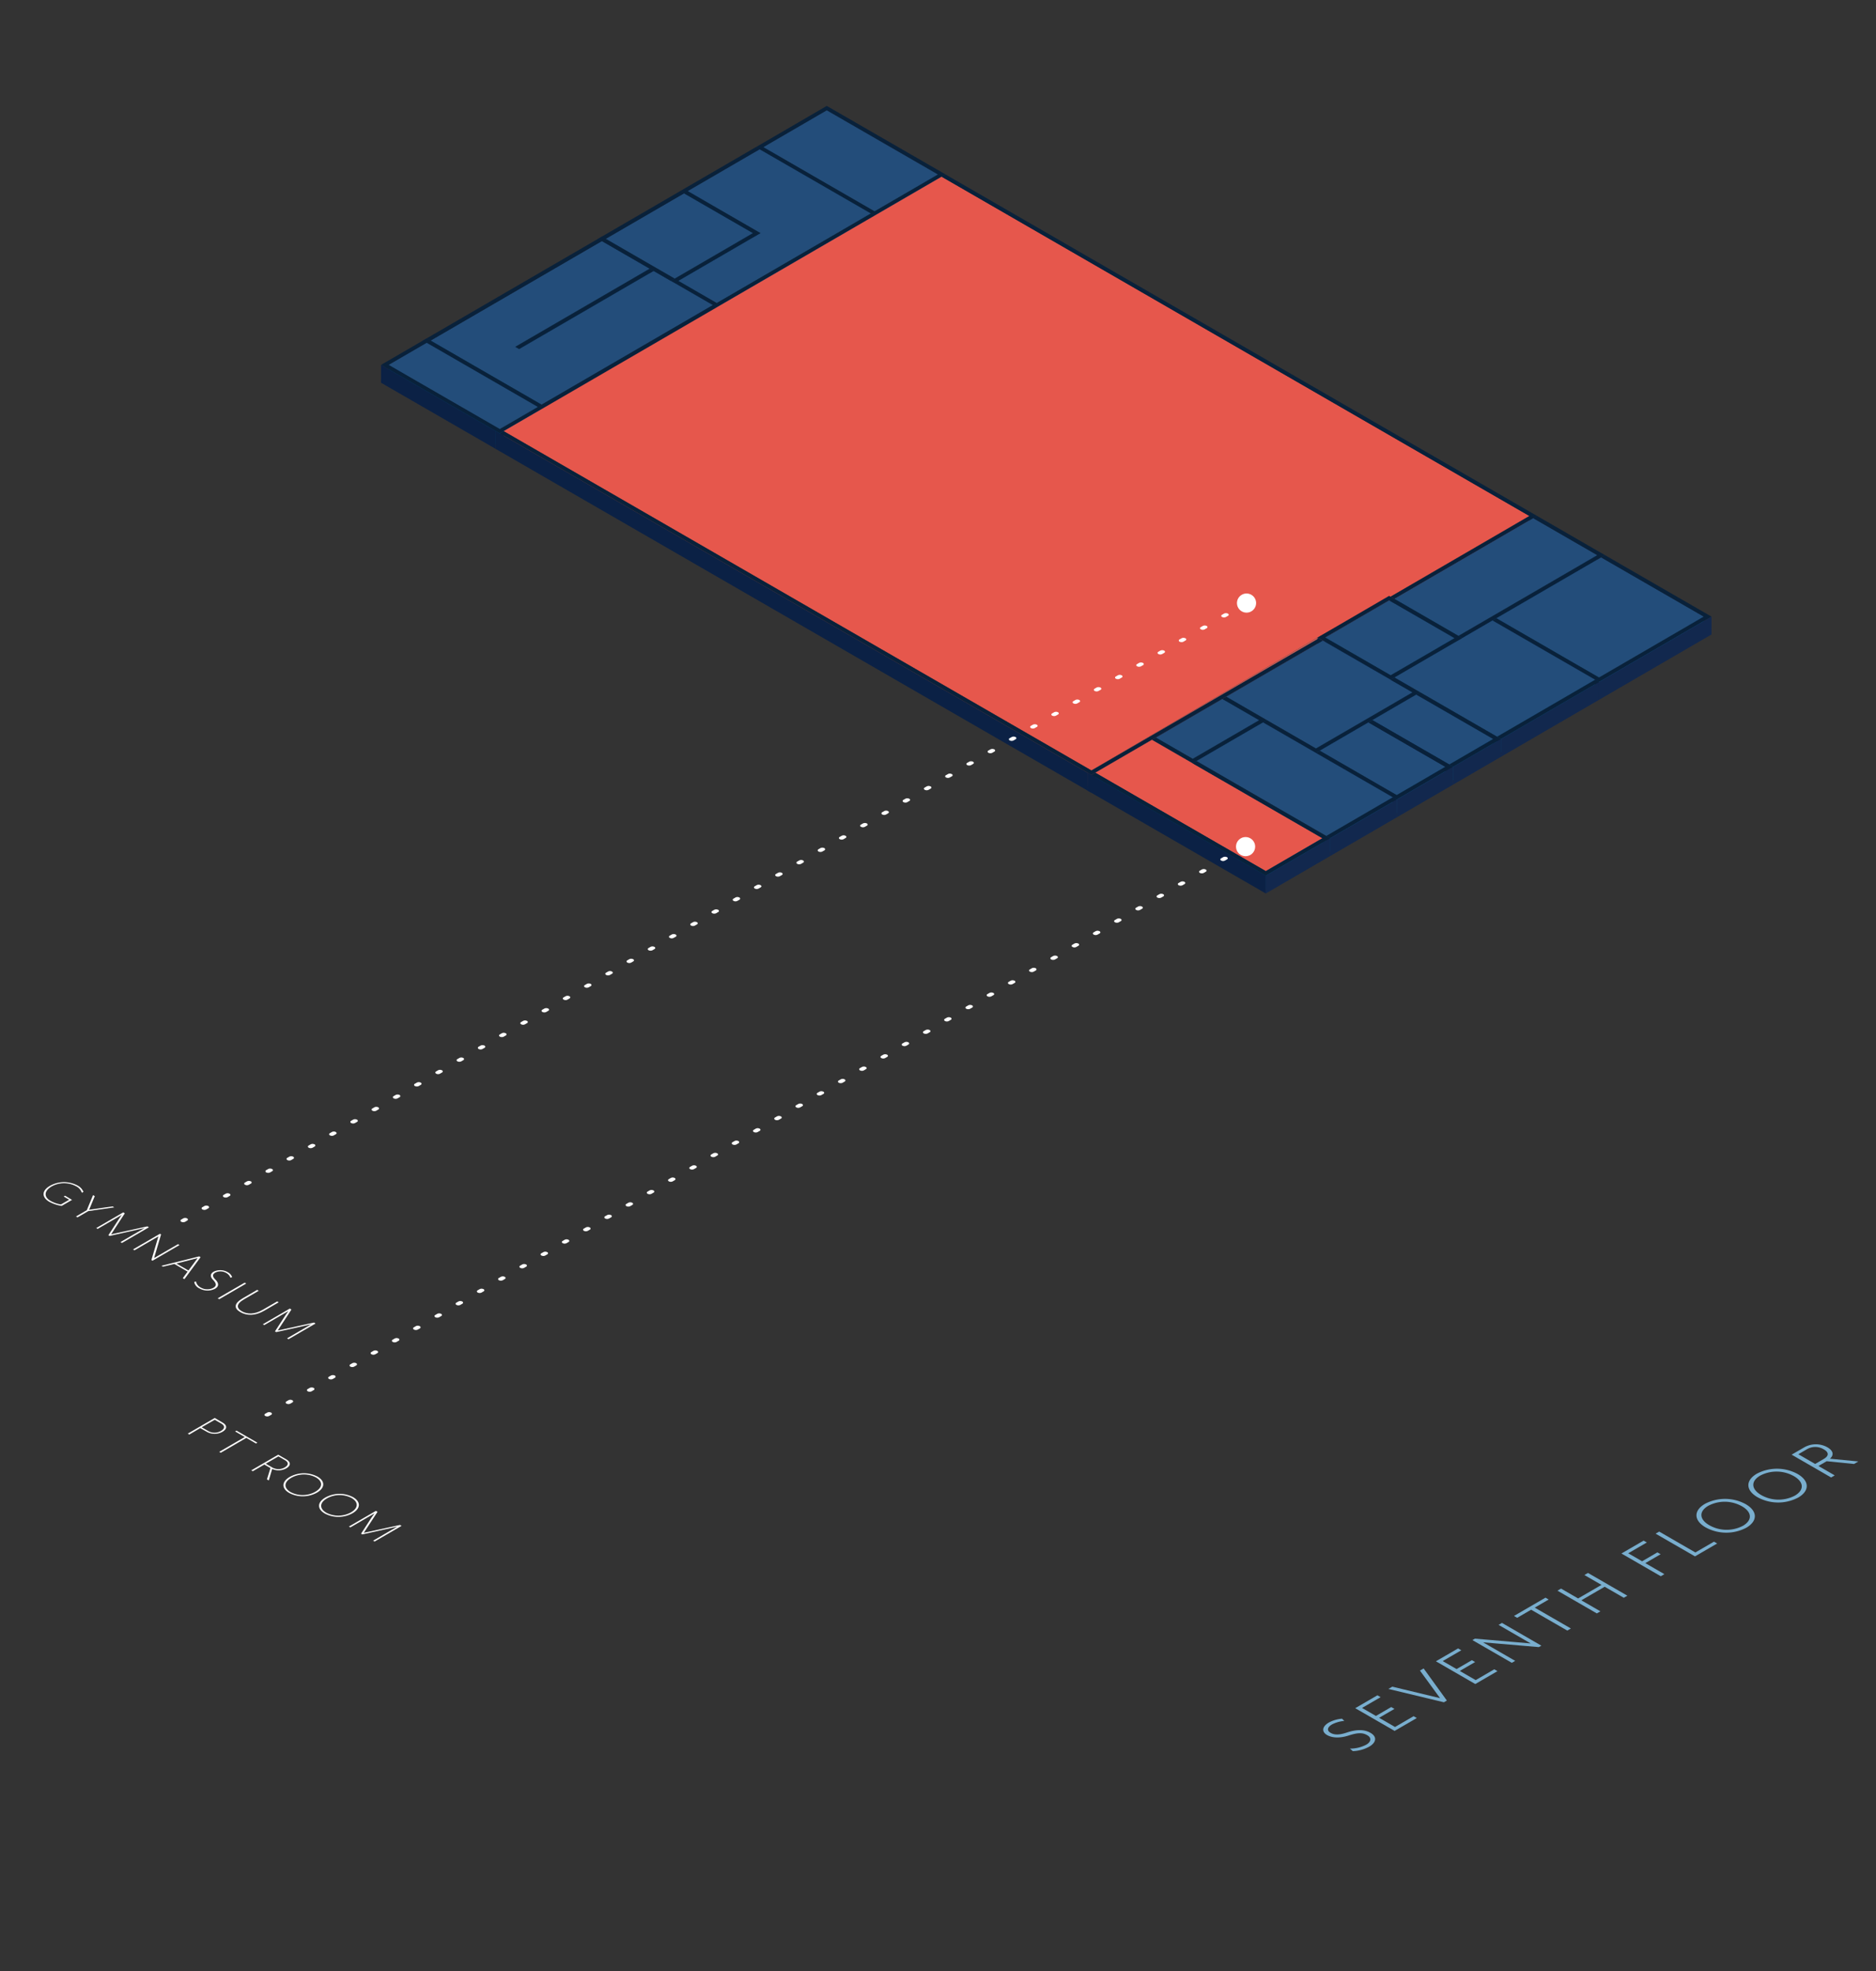 <svg xmlns="http://www.w3.org/2000/svg" viewBox="0 0 684.7 719.61"><rect x="0" y="0" width="684.7" height="719.61" fill="#333333" stroke="none"/><defs><style>.cls-1{isolation:isolate;}.cls-2{fill:#12284e;}.cls-3{fill:#0b2145;}.cls-4{fill:#004774;}.cls-5{fill:#085f97;}.cls-6{fill:#09213a;}.cls-7{fill:#234d7a;}.cls-8{fill:#c35c56;}.cls-9{fill:#c35d56;}.cls-10{fill:#e6574c;}.cls-11{fill:#95443f;}.cls-12{fill:#fff;}.cls-13{fill:#79aece;}</style></defs><g id="Floorplan"><g class="cls-1"><polygon class="cls-2" points="301.76 40.3 301.75 46.82 278.66 60.23 278.68 53.71 301.76 40.3"/><polygon class="cls-3" points="342.26 63.68 342.24 70.2 301.75 46.82 301.76 40.3 342.26 63.68"/><polygon class="cls-2" points="345.09 63.68 345.07 70.2 343.66 71.02 343.68 64.5 345.09 63.68"/><polygon class="cls-4" points="319.18 77.09 319.16 83.61 278.66 60.23 278.68 53.71 319.18 77.09"/><polygon class="cls-5" points="342.26 63.68 342.24 70.2 319.16 83.61 319.18 77.09 342.26 63.68"/><polygon class="cls-3" points="319.19 78.73 319.17 85.25 275.84 60.23 275.86 53.71 319.19 78.73"/><polygon class="cls-2" points="277.27 54.53 277.25 61.05 251.06 76.27 251.07 69.75 277.27 54.53"/><polygon class="cls-3" points="558.2 188.35 558.18 194.87 343.66 71.02 343.68 64.5 558.2 188.35"/><path class="cls-6" d="M301.75,38.66l43.34,25-1.41.82L319.19,78.73l-43.34-25,1.41-.82Zm17.43,38.43,23.08-13.41L301.76,40.3,278.68,53.71l40.5,23.38"/><polygon class="cls-7" points="342.26 63.68 319.18 77.09 278.68 53.71 301.76 40.3 342.26 63.68"/><polygon class="cls-2" points="343.68 64.5 343.66 71.02 319.17 85.25 319.19 78.73 343.68 64.5"/><polygon class="cls-4" points="277.65 85.1 277.64 91.62 251.06 76.27 251.07 69.75 277.65 85.1"/><polygon class="cls-3" points="274.82 85.1 274.8 91.62 248.22 76.28 248.24 69.76 274.82 85.1"/><polygon class="cls-2" points="249.66 70.58 249.64 77.1 221.07 93.7 221.08 87.18 249.66 70.58"/><polygon class="cls-2" points="219.67 86.36 219.65 92.88 218.24 93.7 218.26 87.18 219.67 86.36"/><polygon class="cls-4" points="246.25 101.71 246.23 108.23 221.07 93.7 221.09 87.18 246.25 101.71"/><polygon class="cls-3" points="237.13 98.08 237.11 104.6 219.66 94.52 219.68 88 237.13 98.08"/><polygon class="cls-5" points="274.82 85.1 274.8 91.62 246.23 108.23 246.25 101.71 274.82 85.1"/><polygon class="cls-7" points="274.82 85.1 246.25 101.71 221.09 87.18 249.66 70.58 274.82 85.1"/><polygon class="cls-2" points="277.65 85.1 277.64 91.62 247.65 109.05 247.66 102.53 277.65 85.1"/><polygon class="cls-2" points="246.25 101.71 246.23 108.23 244.82 109.05 244.84 102.53 246.25 101.71"/><polygon class="cls-4" points="261.58 110.56 261.56 117.08 247.65 109.05 247.66 102.53 261.58 110.56"/><polygon class="cls-3" points="260.17 111.38 260.16 117.9 238.53 105.42 238.55 98.9 260.17 111.38"/><polygon class="cls-3" points="244.84 102.53 244.82 109.05 218.24 93.7 218.26 87.18 244.84 102.53"/><polygon class="cls-2" points="219.68 88 219.66 94.52 157.14 130.85 157.16 124.33 219.68 88"/><polygon class="cls-5" points="237.13 98.08 237.11 104.6 188.04 133.12 188.06 126.6 237.13 98.08"/><polygon class="cls-2" points="238.55 98.9 238.53 105.42 189.45 133.94 189.47 127.42 238.55 98.9"/><polygon class="cls-3" points="246.26 103.34 246.24 109.87 244.82 109.05 244.84 102.53 246.26 103.34"/><polygon class="cls-3" points="260.17 111.38 260.16 117.9 246.24 109.87 246.26 103.34 260.17 111.38"/><polygon class="cls-5" points="317.77 77.91 317.75 84.43 261.56 117.08 261.58 110.56 317.77 77.91"/><polygon class="cls-5" points="260.17 111.38 260.16 117.9 197.64 154.23 197.66 147.71 260.17 111.38"/><polygon class="cls-2" points="260.17 111.38 260.16 117.9 197.64 154.23 197.66 147.71 260.17 111.38"/><polygon class="cls-6" points="317.77 77.91 319.19 78.73 261.59 112.2 260.17 111.38 246.26 103.34 244.84 102.53 274.82 85.1 248.24 69.76 249.66 68.93 275.86 53.71 277.27 54.53 251.07 69.75 277.65 85.1 247.66 102.53 261.58 110.56 317.77 77.91"/><polygon class="cls-3" points="189.47 127.42 189.45 133.94 188.04 133.12 188.06 126.6 189.47 127.42"/><polygon class="cls-7" points="260.17 111.38 197.66 147.71 157.16 124.33 219.68 88 237.13 98.08 188.06 126.6 189.47 127.42 238.55 98.9 260.17 111.38"/><polygon class="cls-6" points="221.08 87.18 246.25 101.71 244.84 102.53 218.26 87.18 219.67 86.36 248.24 69.76 249.66 70.58 221.08 87.18"/><polygon class="cls-7" points="317.77 77.91 261.58 110.56 247.66 102.53 277.65 85.1 251.07 69.75 277.27 54.53 317.77 77.91"/><polygon class="cls-2" points="319.19 78.73 319.17 85.25 261.57 118.72 261.59 112.2 319.19 78.73"/><polygon class="cls-3" points="261.59 112.2 261.57 118.72 260.16 117.9 260.17 111.38 261.59 112.2"/><polygon class="cls-3" points="157.16 124.33 157.14 130.85 155.72 130.03 155.74 123.51 157.16 124.33"/><polygon class="cls-2" points="155.74 123.51 155.72 130.03 154.31 130.85 154.33 124.33 155.74 123.51"/><polygon class="cls-2" points="155.75 125.15 155.73 131.67 141.89 139.71 141.91 133.19 155.75 125.15"/><polygon class="cls-4" points="197.66 147.71 197.64 154.23 157.14 130.85 157.16 124.33 197.66 147.71"/><polygon class="cls-6" points="219.67 86.36 218.26 87.18 246.26 103.34 260.17 111.38 197.66 147.71 260.17 111.38 238.55 98.9 189.47 127.42 188.06 126.6 237.13 98.08 219.68 88 157.16 124.33 155.74 123.51 154.33 124.33 219.67 86.36"/><polygon class="cls-3" points="199.07 148.53 199.06 155.05 197.64 154.23 197.66 147.71 199.07 148.53"/><polygon class="cls-2" points="261.59 112.2 261.57 118.72 199.06 155.05 199.07 148.53 261.59 112.2"/><polygon class="cls-6" points="261.59 112.2 199.07 148.53 197.66 147.71 260.17 111.38 261.59 112.2"/><polygon class="cls-3" points="196.25 148.53 196.23 155.05 155.73 131.67 155.75 125.15 196.25 148.53"/><polygon class="cls-5" points="196.25 148.53 196.23 155.05 182.39 163.1 182.41 156.57 196.25 148.53"/><polygon class="cls-4" points="182.41 156.57 182.39 163.1 141.89 139.71 141.91 133.19 182.41 156.57"/><path class="cls-6" d="M197.66,147.71l1.41.82-15.25,8.86-1.4.82-1.42-.82-41.92-24.2,15.25-8.86,1.41-.82,1.42.82Zm-15.25,8.86,13.84-8-40.5-23.38-13.84,8,40.5,23.38"/><polygon class="cls-7" points="196.25 148.53 182.41 156.57 141.91 133.19 155.75 125.15 196.25 148.53"/><polygon class="cls-2" points="199.07 148.53 199.06 155.05 183.81 163.91 183.82 157.39 199.07 148.53"/><polygon class="cls-3" points="181 157.39 180.98 163.91 139.06 139.71 139.08 133.19 181 157.39"/><polygon class="cls-3" points="182.42 158.21 182.4 164.73 180.98 163.91 181 157.39 182.42 158.21"/><polygon class="cls-2" points="183.82 157.39 183.81 163.91 182.4 164.73 182.42 158.21 183.82 157.39"/><polygon class="cls-2" points="561.03 188.35 561.02 194.88 559.61 195.69 559.63 189.17 561.03 188.35"/><polygon class="cls-3" points="582.99 202.66 582.97 209.18 559.61 195.69 559.63 189.17 582.99 202.66"/><polygon class="cls-2" points="585.81 202.66 585.79 209.18 584.39 210 584.41 203.48 585.81 202.66"/><polygon class="cls-8" points="558.2 188.35 558.18 194.87 507.5 224.33 507.51 217.81 558.2 188.35"/><polygon class="cls-3" points="508.94 218.63 508.92 225.15 507.5 224.33 507.51 217.81 508.94 218.63"/><polygon class="cls-9" points="507.51 217.81 507.5 224.33 480.82 239.24 480.84 232.72 507.51 217.81"/><polygon class="cls-10" points="558.2 188.35 507.51 217.81 480.84 232.72 398.35 281.25 183.82 157.39 199.07 148.53 261.59 112.2 319.19 78.73 343.68 64.5 558.2 188.35"/><polygon class="cls-6" points="345.09 63.68 561.03 188.35 559.63 189.17 508.94 218.63 507.51 217.81 558.2 188.35 343.68 64.5 345.09 63.68"/><polygon class="cls-2" points="559.63 189.17 559.61 195.69 508.92 225.15 508.94 218.63 559.63 189.17"/><polygon class="cls-3" points="621.84 225.09 621.82 231.61 584.39 210 584.41 203.48 621.84 225.09"/><polygon class="cls-5" points="582.99 202.66 582.97 209.18 532.28 238.64 532.3 232.12 582.99 202.66"/><polygon class="cls-2" points="584.41 203.48 584.39 210 546.14 232.22 546.16 225.7 584.41 203.48"/><polygon class="cls-2" points="546.16 225.7 546.14 232.22 544.74 233.04 544.75 226.52 546.16 225.7"/><polygon class="cls-7" points="582.99 202.66 532.3 232.12 508.94 218.63 559.63 189.17 582.99 202.66"/><polygon class="cls-4" points="532.3 232.12 532.28 238.64 508.92 225.15 508.94 218.63 532.3 232.12"/><polygon class="cls-2" points="507.01 219.15 506.99 225.68 483.65 239.24 483.67 232.72 507.01 219.15"/><polygon class="cls-6" points="585.81 202.66 584.41 203.48 546.16 225.7 544.75 226.52 533.72 232.94 532.3 232.12 582.99 202.66 559.63 189.17 561.03 188.35 585.81 202.66"/><polygon class="cls-3" points="533.72 232.94 533.7 239.46 532.28 238.64 532.3 232.12 533.72 232.94"/><polygon class="cls-2" points="544.75 226.52 544.74 233.04 533.7 239.46 533.72 232.94 544.75 226.52"/><polygon class="cls-3" points="530.88 232.94 530.87 239.46 506.99 225.68 507.01 219.15 530.88 232.94"/><polygon class="cls-3" points="481.35 233.01 481.33 239.53 480.82 239.24 480.84 232.72 481.35 233.01"/><polygon class="cls-3" points="482.77 233.84 482.75 240.36 481.33 239.53 481.35 233.01 482.77 233.84"/><polygon class="cls-7" points="530.88 232.94 507.55 246.5 483.67 232.72 507.01 219.15 530.88 232.94"/><polygon class="cls-4" points="507.55 246.5 507.53 253.02 483.65 239.24 483.67 232.72 507.55 246.5"/><polygon class="cls-5" points="530.88 232.94 530.87 239.46 507.53 253.02 507.55 246.5 530.88 232.94"/><polygon class="cls-5" points="621.84 225.09 621.82 231.61 583.58 253.84 583.6 247.32 621.84 225.09"/><polygon class="cls-7" points="621.84 225.09 583.6 247.32 546.16 225.7 584.41 203.48 621.84 225.09"/><polygon class="cls-4" points="583.6 247.32 583.58 253.84 546.14 232.22 546.16 225.7 583.6 247.32"/><polygon class="cls-2" points="533.72 232.94 533.7 239.46 508.95 253.84 508.97 247.32 533.72 232.94"/><polygon class="cls-3" points="582.19 248.13 582.17 254.66 544.74 233.04 544.75 226.52 582.19 248.13"/><polygon class="cls-8" points="480.84 232.72 480.82 239.24 398.33 287.77 398.35 281.25 480.84 232.72"/><path class="cls-6" d="M532.3,232.12l1.42.82L509,247.32l-1.42.82-24.78-14.3-1.42-.83-.51-.29L507,217.51l.51.3,1.43.82ZM507.55,246.5l23.34-13.56L507,219.15l-23.34,13.57,23.88,13.78"/><polygon class="cls-2" points="508.97 247.32 508.95 253.84 507.53 254.66 507.55 248.14 508.97 247.32"/><polygon class="cls-4" points="518.36 252.74 518.34 259.26 508.95 253.84 508.97 247.32 518.36 252.74"/><polygon class="cls-3" points="515.53 252.75 515.51 259.27 482.75 240.36 482.77 233.84 515.53 252.75"/><polygon class="cls-3" points="507.55 248.14 507.53 254.66 482.75 240.36 482.77 233.84 507.55 248.14"/><polygon class="cls-3" points="583.61 248.95 583.59 255.47 544.74 233.04 544.75 226.52 583.61 248.95"/><polygon class="cls-6" points="624.66 225.09 583.61 248.95 544.75 226.52 546.16 225.7 583.6 247.32 621.84 225.09 584.41 203.48 585.81 202.66 624.66 225.09"/><polygon class="cls-2" points="624.66 225.09 624.65 231.61 583.59 255.47 583.61 248.95 624.66 225.09"/><polygon class="cls-2" points="518.36 252.74 518.34 259.26 516.92 260.09 516.94 253.56 518.36 252.74"/><polygon class="cls-2" points="482.77 233.84 482.75 240.36 447.52 260.83 447.54 254.31 482.77 233.84"/><polygon class="cls-2" points="447.54 254.31 447.52 260.83 446.11 261.65 446.13 255.13 447.54 254.31"/><polygon class="cls-5" points="515.53 252.75 515.51 259.27 480.27 279.74 480.29 273.22 515.53 252.75"/><polygon class="cls-2" points="516.94 253.56 516.92 260.09 500.89 269.4 500.91 262.88 516.94 253.56"/><polygon class="cls-4" points="462.41 262.9 462.39 269.42 447.52 260.83 447.54 254.31 462.41 262.9"/><polygon class="cls-3" points="459.58 262.9 459.56 269.42 446.11 261.65 446.13 255.13 459.58 262.9"/><polygon class="cls-2" points="500.91 262.88 500.89 269.4 499.44 270.25 499.46 263.72 500.91 262.88"/><polygon class="cls-2" points="462.41 262.9 462.39 269.42 460.98 270.24 461 263.72 462.41 262.9"/><polygon class="cls-7" points="582.19 248.13 546.4 268.93 518.36 252.74 508.97 247.32 533.72 232.94 544.75 226.52 582.19 248.13"/><polygon class="cls-5" points="582.19 248.13 582.17 254.66 546.38 275.45 546.4 268.93 582.19 248.13"/><polygon class="cls-4" points="546.4 268.93 546.38 275.45 518.34 259.26 518.36 252.74 546.4 268.93"/><polygon class="cls-2" points="446.13 255.13 446.11 261.65 421.83 275.76 421.85 269.24 446.13 255.13"/><polygon class="cls-2" points="583.61 248.95 583.59 255.47 547.8 276.27 547.82 269.75 583.61 248.95"/><polygon class="cls-6" points="583.61 248.95 547.82 269.75 546.4 268.93 582.19 248.13 544.75 226.52 583.61 248.95"/><polygon class="cls-3" points="547.82 269.75 547.8 276.27 546.38 275.45 546.4 268.93 547.82 269.75"/><polygon class="cls-3" points="544.99 269.75 544.97 276.27 516.92 260.09 516.94 253.56 544.99 269.75"/><polygon class="cls-2" points="421.85 269.24 421.83 275.76 420.43 276.58 420.44 270.06 421.85 269.24"/><polygon class="cls-4" points="480.29 273.22 480.27 279.74 462.39 269.42 462.41 262.9 480.29 273.22"/><polygon class="cls-7" points="515.53 252.75 480.29 273.22 462.41 262.9 447.54 254.31 482.77 233.84 515.53 252.75"/><polygon class="cls-2" points="499.46 263.72 499.44 270.25 481.69 280.56 481.71 274.04 499.46 263.72"/><polygon class="cls-3" points="480.3 274.86 480.28 281.38 478.86 280.56 478.88 274.04 480.3 274.86"/><polygon class="cls-2" points="481.71 274.04 481.69 280.56 480.28 281.38 480.3 274.86 481.71 274.04"/><polygon class="cls-4" points="509.75 290.23 509.73 296.75 481.69 280.56 481.71 274.04 509.75 290.23"/><polygon class="cls-3" points="508.34 291.05 508.32 297.57 460.98 270.24 461 263.72 508.34 291.05"/><polygon class="cls-3" points="478.88 274.04 478.86 280.56 460.98 270.24 461 263.72 478.88 274.04"/><polygon class="cls-6" points="518.36 252.74 516.94 253.56 500.91 262.88 499.46 263.72 481.71 274.04 480.3 274.86 478.88 274.04 461 263.72 462.41 262.9 480.29 273.22 515.53 252.75 482.77 233.84 507.55 248.14 508.97 247.32 518.36 252.74"/><polygon class="cls-5" points="459.58 262.9 459.56 269.42 435.29 283.53 435.31 277 459.58 262.9"/><polygon class="cls-7" points="459.58 262.9 435.31 277 421.85 269.24 446.13 255.13 459.58 262.9"/><polygon class="cls-4" points="435.31 277 435.29 283.53 421.83 275.76 421.85 269.24 435.31 277"/><polygon class="cls-2" points="461 263.72 460.98 270.24 436.7 284.35 436.72 277.82 461 263.72"/><polygon class="cls-2" points="436.72 277.82 436.7 284.35 435.3 285.16 435.31 278.64 436.72 277.82"/><polygon class="cls-3" points="435.31 278.64 435.3 285.16 420.43 276.58 420.44 270.06 435.31 278.64"/><polygon class="cls-6" points="462.41 262.9 461 263.72 436.72 277.82 435.31 278.64 420.44 270.06 421.85 269.24 435.31 277 459.58 262.9 446.13 255.13 447.54 254.31 462.41 262.9"/><polygon class="cls-7" points="544.99 269.75 528.95 279.07 500.91 262.88 516.94 253.56 544.99 269.75"/><polygon class="cls-5" points="544.99 269.75 544.97 276.27 528.93 285.59 528.95 279.07 544.99 269.75"/><polygon class="cls-4" points="528.95 279.07 528.93 285.59 500.89 269.4 500.91 262.88 528.95 279.07"/><polygon class="cls-3" points="530.34 279.91 530.32 286.43 500.86 269.42 500.88 262.9 530.34 279.91"/><polygon class="cls-2" points="547.82 269.75 547.8 276.27 530.32 286.43 530.34 279.91 547.82 269.75"/><polygon class="cls-6" points="547.82 269.75 530.34 279.91 500.88 262.9 528.95 279.07 544.99 269.75 516.94 253.56 518.36 252.74 546.4 268.93 547.82 269.75"/><polygon class="cls-3" points="527.5 279.91 527.49 286.44 499.44 270.25 499.46 263.72 527.5 279.91"/><polygon class="cls-11" points="398.35 281.25 398.33 287.77 183.81 163.91 183.82 157.39 398.35 281.25"/><polygon class="cls-2" points="420.44 270.06 420.43 276.58 399.75 288.59 399.77 282.07 420.44 270.06"/><polygon class="cls-3" points="396.94 282.07 396.92 288.59 182.4 164.73 182.42 158.21 396.94 282.07"/><polygon class="cls-6" points="398.35 281.25 481.35 233.01 482.77 233.84 447.54 254.31 446.13 255.13 421.85 269.24 420.44 270.06 399.77 282.07 398.36 282.89 396.94 282.07 182.42 158.21 183.82 157.39 398.35 281.25"/><polygon class="cls-2" points="399.77 282.07 399.75 288.59 398.35 289.41 398.36 282.89 399.77 282.07"/><polygon class="cls-4" points="484.06 305.16 484.05 311.68 436.7 284.35 436.72 277.82 484.06 305.16"/><polygon class="cls-3" points="482.66 305.98 482.64 312.5 420.43 276.58 420.44 270.06 482.66 305.98"/><polygon class="cls-5" points="482.66 305.98 482.64 312.5 461.97 324.51 461.99 317.99 482.66 305.98"/><polygon class="cls-4" points="461.99 317.99 461.97 324.51 399.75 288.59 399.77 282.07 461.99 317.99"/><polygon class="cls-3" points="461.99 319.63 461.98 326.15 396.92 288.59 396.94 282.07 461.99 319.63"/><polygon class="cls-3" points="398.36 282.89 398.35 289.41 396.92 288.59 396.94 282.07 398.36 282.89"/><polygon class="cls-7" points="527.5 279.91 509.75 290.23 481.71 274.04 499.46 263.72 527.5 279.91"/><polygon class="cls-5" points="527.5 279.91 527.49 286.44 509.73 296.75 509.75 290.23 527.5 279.91"/><polygon class="cls-3" points="509.76 291.87 509.74 298.39 478.86 280.56 478.88 274.04 509.76 291.87"/><polygon class="cls-6" points="530.34 279.91 509.76 291.87 478.88 274.04 480.3 274.86 481.71 274.04 509.75 290.23 527.5 279.91 499.46 263.72 500.88 262.9 530.34 279.91"/><polygon class="cls-2" points="530.34 279.91 530.32 286.43 509.74 298.39 509.76 291.87 530.34 279.91"/><polygon class="cls-5" points="508.34 291.05 508.32 297.57 484.05 311.68 484.06 305.16 508.34 291.05"/><polygon class="cls-7" points="508.34 291.05 484.06 305.16 436.72 277.82 461 263.72 508.34 291.05"/><polygon class="cls-3" points="485.48 305.98 485.46 312.5 484.05 311.68 484.06 305.16 485.48 305.98"/><polygon class="cls-6" points="509.76 291.87 485.48 305.98 484.06 305.16 508.34 291.05 461 263.72 478.88 274.04 509.76 291.87"/><polygon class="cls-2" points="509.76 291.87 509.74 298.39 485.46 312.5 485.48 305.98 509.76 291.87"/><polygon class="cls-10" points="482.66 305.98 461.99 317.99 399.77 282.07 420.44 270.06 482.66 305.98"/><polygon class="cls-2" points="485.48 305.98 485.46 312.5 461.98 326.15 461.99 319.63 485.48 305.98"/><polygon class="cls-6" points="485.48 305.98 461.99 319.63 396.94 282.07 398.37 282.89 399.77 282.07 461.99 317.99 482.66 305.98 420.44 270.06 435.31 278.64 436.72 277.82 484.06 305.16 485.48 305.98"/></g></g><g id="Labels"><circle class="cls-12" cx="454.96" cy="220.14" r="3.5"/><path class="cls-12" d="M448.16,224c.39.22.4.59,0,.81l-.71.41a1.53,1.53,0,0,1-1.41,0,.43.43,0,0,1,0-.82l.71-.41A1.56,1.56,0,0,1,448.16,224Z"/><path class="cls-12" d="M440.41,228.5a.44.44,0,0,1,0,.82l-.71.41a1.56,1.56,0,0,1-1.41,0c-.4-.23-.4-.6,0-.82l.7-.41A1.55,1.55,0,0,1,440.41,228.5Z"/><path class="cls-12" d="M432.66,233a.43.43,0,0,1,0,.81l-.71.42a1.61,1.61,0,0,1-1.42,0,.44.44,0,0,1,0-.83l.71-.41A1.58,1.58,0,0,1,432.66,233Z"/><path class="cls-12" d="M424.9,237.51c.39.23.4.59,0,.82l-.71.41a1.53,1.53,0,0,1-1.41,0c-.39-.23-.4-.6,0-.82l.7-.41A1.58,1.58,0,0,1,424.9,237.51Z"/><path class="cls-12" d="M417.15,242a.43.43,0,0,1,0,.82l-.71.41a1.59,1.59,0,0,1-1.41,0,.44.44,0,0,1,0-.83l.7-.41A1.58,1.58,0,0,1,417.15,242Z"/><path class="cls-12" d="M409.4,246.52c.39.23.39.6,0,.82l-.71.41a1.53,1.53,0,0,1-1.41,0c-.4-.23-.41-.59,0-.82l.7-.41A1.55,1.55,0,0,1,409.4,246.52Z"/><path class="cls-12" d="M401.65,251a.43.43,0,0,1,0,.82l-.7.4a1.58,1.58,0,0,1-1.42,0c-.39-.23-.4-.6,0-.83l.7-.41A1.58,1.58,0,0,1,401.65,251Z"/><path class="cls-12" d="M393.9,255.53a.43.43,0,0,1,0,.82l-.71.41a1.53,1.53,0,0,1-1.41,0c-.4-.23-.4-.59,0-.82l.7-.41A1.57,1.57,0,0,1,393.9,255.53Z"/><path class="cls-12" d="M386.14,260c.39.23.4.59,0,.82l-.71.41a1.59,1.59,0,0,1-1.41,0c-.4-.23-.4-.6,0-.82l.7-.41A1.55,1.55,0,0,1,386.14,260Z"/><path class="cls-12" d="M378.39,264.54a.43.43,0,0,1,0,.82l-.7.41a1.53,1.53,0,0,1-1.41,0c-.4-.23-.4-.59,0-.82l.7-.41A1.61,1.61,0,0,1,378.39,264.54Z"/><path class="cls-12" d="M370.64,269.05a.43.43,0,0,1,0,.82l-.7.41a1.56,1.56,0,0,1-1.41,0c-.4-.23-.41-.6,0-.83l.71-.4A1.55,1.55,0,0,1,370.64,269.05Z"/><path class="cls-12" d="M362.89,273.55a.43.43,0,0,1,0,.82l-.71.42a1.59,1.59,0,0,1-1.41,0,.44.44,0,0,1,0-.83l.71-.41A1.61,1.61,0,0,1,362.89,273.55Z"/><path class="cls-12" d="M355.13,278.06c.39.23.4.59,0,.82l-.7.41a1.59,1.59,0,0,1-1.41,0c-.4-.23-.4-.6,0-.82l.7-.41A1.55,1.55,0,0,1,355.13,278.06Z"/><path class="cls-12" d="M347.38,282.57a.43.43,0,0,1,0,.82l-.7.4a1.53,1.53,0,0,1-1.41,0,.43.43,0,0,1,0-.82l.71-.41A1.55,1.55,0,0,1,347.38,282.57Z"/><path class="cls-12" d="M339.63,287.07a.43.43,0,0,1,0,.82l-.7.41a1.58,1.58,0,0,1-1.42,0c-.39-.23-.4-.59,0-.82l.71-.41A1.55,1.55,0,0,1,339.63,287.07Z"/><path class="cls-12" d="M331.87,291.58c.39.22.4.59,0,.81l-.7.41a1.58,1.58,0,0,1-1.42,0,.44.44,0,0,1,0-.83l.71-.41A1.56,1.56,0,0,1,331.87,291.58Z"/><path class="cls-12" d="M324.12,296.08c.39.23.4.59,0,.82l-.7.41a1.55,1.55,0,0,1-1.42,0c-.39-.23-.39-.6,0-.82l.71-.41A1.55,1.55,0,0,1,324.12,296.08Z"/><path class="cls-12" d="M316.37,300.59a.43.43,0,0,1,0,.82l-.7.41a1.61,1.61,0,0,1-1.42,0,.44.44,0,0,1,0-.83l.71-.4A1.55,1.55,0,0,1,316.37,300.59Z"/><path class="cls-12" d="M308.61,305.09c.39.23.4.6,0,.82l-.7.41a1.55,1.55,0,0,1-1.42,0c-.39-.23-.4-.6,0-.82l.71-.41A1.53,1.53,0,0,1,308.61,305.09Z"/><path class="cls-12" d="M300.86,309.6a.44.44,0,0,1,0,.82l-.71.41a1.59,1.59,0,0,1-1.41,0c-.39-.23-.4-.6,0-.83l.7-.41A1.58,1.58,0,0,1,300.86,309.6Z"/><path class="cls-12" d="M293.11,314.1c.39.23.39.6,0,.82l-.71.41a1.55,1.55,0,0,1-1.42,0,.44.44,0,0,1,0-.82l.71-.41A1.55,1.55,0,0,1,293.11,314.1Z"/><path class="cls-12" d="M285.35,318.61c.39.23.4.59,0,.82l-.71.41a1.59,1.59,0,0,1-1.41,0c-.39-.23-.4-.6,0-.82l.71-.41A1.53,1.53,0,0,1,285.35,318.61Z"/><path class="cls-12" d="M277.6,323.12c.39.22.4.59,0,.81l-.71.41a1.53,1.53,0,0,1-1.41,0c-.39-.23-.4-.59,0-.82l.7-.41A1.55,1.55,0,0,1,277.6,323.12Z"/><path class="cls-12" d="M269.85,327.62a.44.44,0,0,1,0,.82l-.71.41a1.56,1.56,0,0,1-1.41,0c-.4-.23-.4-.6,0-.82l.7-.41A1.55,1.55,0,0,1,269.85,327.62Z"/><path class="cls-12" d="M262.1,332.12a.43.43,0,0,1,0,.82l-.7.41a1.58,1.58,0,0,1-1.42,0c-.39-.23-.4-.6,0-.83l.7-.41A1.61,1.61,0,0,1,262.1,332.12Z"/><path class="cls-12" d="M254.35,336.63a.43.43,0,0,1,0,.82l-.71.41a1.53,1.53,0,0,1-1.41,0c-.4-.23-.4-.6,0-.82l.7-.41A1.57,1.57,0,0,1,254.35,336.63Z"/><path class="cls-12" d="M246.59,341.14a.43.43,0,0,1,0,.82l-.71.4a1.53,1.53,0,0,1-1.41,0,.43.43,0,0,1,0-.82l.7-.41A1.58,1.58,0,0,1,246.59,341.14Z"/><path class="cls-12" d="M238.84,345.64a.43.43,0,0,1,0,.82l-.7.41a1.59,1.59,0,0,1-1.41,0c-.4-.23-.4-.6,0-.82l.7-.41A1.55,1.55,0,0,1,238.84,345.64Z"/><path class="cls-12" d="M231.09,350.15a.43.43,0,0,1,0,.81l-.7.41a1.53,1.53,0,0,1-1.41,0c-.4-.22-.41-.59,0-.82l.7-.41A1.58,1.58,0,0,1,231.09,350.15Z"/><path class="cls-12" d="M223.34,354.65a.43.43,0,0,1,0,.82l-.7.41a1.55,1.55,0,0,1-1.42,0c-.4-.23-.4-.59,0-.82l.71-.41A1.55,1.55,0,0,1,223.34,354.65Z"/><path class="cls-12" d="M215.59,359.16c.39.22.39.59,0,.82l-.7.41a1.59,1.59,0,0,1-1.41,0c-.4-.23-.4-.6,0-.82l.7-.41A1.57,1.57,0,0,1,215.59,359.16Z"/><path class="cls-12" d="M207.83,363.66c.39.23.4.59,0,.82l-.7.41a1.53,1.53,0,0,1-1.41,0c-.4-.23-.4-.6,0-.82l.71-.41A1.58,1.58,0,0,1,207.83,363.66Z"/><path class="cls-12" d="M200.08,368.17a.43.43,0,0,1,0,.82l-.7.41a1.61,1.61,0,0,1-1.42,0c-.39-.23-.4-.6,0-.83l.71-.4A1.55,1.55,0,0,1,200.08,368.17Z"/><path class="cls-12" d="M192.33,372.67a.43.43,0,0,1,0,.82l-.7.41a1.55,1.55,0,0,1-1.42,0c-.39-.23-.4-.59,0-.82l.71-.41A1.55,1.55,0,0,1,192.33,372.67Z"/><path class="cls-12" d="M184.57,377.18a.43.43,0,0,1,0,.82l-.71.41a1.59,1.59,0,0,1-1.41,0c-.4-.23-.4-.6,0-.82l.71-.42A1.58,1.58,0,0,1,184.57,377.18Z"/><path class="cls-12" d="M176.82,381.69a.43.43,0,0,1,0,.81l-.7.41a1.55,1.55,0,0,1-1.42,0,.44.44,0,0,1,0-.82l.71-.41A1.55,1.55,0,0,1,176.82,381.69Z"/><path class="cls-12" d="M169.07,386.19a.44.44,0,0,1,0,.82l-.7.41a1.61,1.61,0,0,1-1.42,0c-.39-.23-.4-.6,0-.82l.71-.41A1.55,1.55,0,0,1,169.07,386.19Z"/><path class="cls-12" d="M161.31,390.7c.39.22.4.59,0,.81l-.71.41a1.53,1.53,0,0,1-1.41,0c-.39-.23-.4-.59,0-.82l.7-.41A1.58,1.58,0,0,1,161.31,390.7Z"/><path class="cls-12" d="M153.56,395.2a.44.44,0,0,1,0,.82l-.71.41a1.55,1.55,0,0,1-1.42,0,.43.43,0,0,1,0-.82l.7-.41A1.55,1.55,0,0,1,153.56,395.2Z"/><path class="cls-12" d="M145.81,399.7a.44.44,0,0,1,0,.83l-.7.41a1.61,1.61,0,0,1-1.42,0c-.39-.23-.4-.6,0-.83l.71-.41A1.61,1.61,0,0,1,145.81,399.7Z"/><path class="cls-12" d="M138.05,404.21c.39.23.4.59,0,.82l-.71.41a1.53,1.53,0,0,1-1.41,0c-.39-.23-.4-.6,0-.82l.7-.41A1.55,1.55,0,0,1,138.05,404.21Z"/><path class="cls-12" d="M130.3,408.72a.44.44,0,0,1,0,.82l-.71.4a1.53,1.53,0,0,1-1.41,0,.43.43,0,0,1,0-.82l.7-.41A1.58,1.58,0,0,1,130.3,408.72Z"/><path class="cls-12" d="M122.55,413.22c.39.23.39.6,0,.82l-.71.41a1.56,1.56,0,0,1-1.41,0c-.4-.23-.41-.59,0-.82l.7-.41A1.55,1.55,0,0,1,122.55,413.22Z"/><path class="cls-12" d="M114.8,417.73a.43.43,0,0,1,0,.81l-.71.42a1.59,1.59,0,0,1-1.41,0c-.39-.23-.4-.6,0-.82l.71-.42A1.58,1.58,0,0,1,114.8,417.73Z"/><path class="cls-12" d="M107,422.23c.39.23.4.59,0,.82l-.71.41a1.53,1.53,0,0,1-1.41,0c-.4-.23-.4-.59,0-.82l.7-.41A1.58,1.58,0,0,1,107,422.23Z"/><path class="cls-12" d="M99.29,426.74a.43.43,0,0,1,0,.82l-.7.41a1.59,1.59,0,0,1-1.41,0,.44.44,0,0,1,0-.83l.7-.4A1.55,1.55,0,0,1,99.29,426.74Z"/><path class="cls-12" d="M91.54,431.24a.43.43,0,0,1,0,.82l-.7.41a1.53,1.53,0,0,1-1.41,0c-.4-.23-.41-.59,0-.82l.7-.41A1.61,1.61,0,0,1,91.54,431.24Z"/><path class="cls-12" d="M83.79,435.75a.43.43,0,0,1,0,.82l-.7.41a1.61,1.61,0,0,1-1.42,0,.44.44,0,0,1,0-.83l.71-.41A1.58,1.58,0,0,1,83.79,435.75Z"/><path class="cls-12" d="M76,440.25a.44.44,0,0,1,0,.83l-.7.4a1.53,1.53,0,0,1-1.41,0,.43.43,0,0,1,0-.82l.7-.41A1.57,1.57,0,0,1,76,440.25Z"/><path class="cls-12" d="M68.28,444.76c.39.23.4.59,0,.82l-.7.41a1.59,1.59,0,0,1-1.41,0c-.4-.23-.4-.6,0-.82l.7-.41A1.55,1.55,0,0,1,68.28,444.76Z"/><circle class="cls-12" cx="454.61" cy="309.05" r="3.5"/><path class="cls-12" d="M447.81,312.9c.39.23.4.6,0,.82l-.71.41a1.53,1.53,0,0,1-1.41,0c-.39-.23-.4-.6,0-.82l.71-.41A1.59,1.59,0,0,1,447.81,312.9Z"/><path class="cls-12" d="M440.06,317.41a.44.44,0,0,1,0,.82l-.71.41a1.59,1.59,0,0,1-1.41,0c-.39-.23-.4-.6,0-.83l.7-.41A1.58,1.58,0,0,1,440.06,317.41Z"/><path class="cls-12" d="M432.31,321.91c.39.23.39.6,0,.82l-.71.41a1.55,1.55,0,0,1-1.42,0,.44.44,0,0,1,0-.82l.71-.41A1.55,1.55,0,0,1,432.31,321.91Z"/><path class="cls-12" d="M424.55,326.42c.39.23.4.59,0,.82l-.71.41a1.59,1.59,0,0,1-1.41,0c-.39-.23-.4-.6,0-.82l.7-.41A1.55,1.55,0,0,1,424.55,326.42Z"/><path class="cls-12" d="M416.8,330.93c.39.22.4.59,0,.81l-.71.41a1.53,1.53,0,0,1-1.41,0c-.4-.23-.4-.59,0-.82l.7-.41A1.55,1.55,0,0,1,416.8,330.93Z"/><path class="cls-12" d="M409.05,335.43a.44.44,0,0,1,0,.82l-.71.41a1.56,1.56,0,0,1-1.41,0c-.4-.23-.41-.6,0-.82l.7-.41A1.55,1.55,0,0,1,409.05,335.43Z"/><path class="cls-12" d="M401.3,339.93a.43.43,0,0,1,0,.82l-.7.41a1.58,1.58,0,0,1-1.42,0c-.39-.23-.4-.6,0-.83l.7-.41A1.61,1.61,0,0,1,401.3,339.93Z"/><path class="cls-12" d="M393.55,344.44a.43.43,0,0,1,0,.82l-.71.41a1.53,1.53,0,0,1-1.41,0c-.4-.23-.4-.6,0-.82l.7-.41A1.57,1.57,0,0,1,393.55,344.44Z"/><path class="cls-12" d="M385.79,349a.43.43,0,0,1,0,.82l-.71.41a1.59,1.59,0,0,1-1.41,0,.44.44,0,0,1,0-.83l.7-.41A1.58,1.58,0,0,1,385.79,349Z"/><path class="cls-12" d="M378,353.45a.43.43,0,0,1,0,.82l-.7.41a1.59,1.59,0,0,1-1.41,0c-.4-.23-.4-.6,0-.82l.7-.41A1.55,1.55,0,0,1,378,353.45Z"/><path class="cls-12" d="M370.29,358a.43.43,0,0,1,0,.82l-.7.4a1.53,1.53,0,0,1-1.41,0c-.4-.22-.41-.59,0-.82l.7-.41A1.58,1.58,0,0,1,370.29,358Z"/><path class="cls-12" d="M362.54,362.46a.43.43,0,0,1,0,.82l-.71.41a1.53,1.53,0,0,1-1.41,0c-.4-.23-.4-.59,0-.82l.71-.41A1.55,1.55,0,0,1,362.54,362.46Z"/><path class="cls-12" d="M354.78,367a.43.43,0,0,1,0,.82l-.7.41a1.59,1.59,0,0,1-1.41,0c-.4-.23-.4-.6,0-.82l.7-.41A1.55,1.55,0,0,1,354.78,367Z"/><path class="cls-12" d="M347,371.47c.39.23.4.59,0,.82l-.7.41a1.53,1.53,0,0,1-1.41,0c-.4-.23-.4-.6,0-.82l.71-.41A1.58,1.58,0,0,1,347,371.47Z"/><path class="cls-12" d="M339.28,376a.43.43,0,0,1,0,.82l-.7.41a1.61,1.61,0,0,1-1.42,0c-.39-.23-.4-.6,0-.83l.71-.4A1.55,1.55,0,0,1,339.28,376Z"/><path class="cls-12" d="M331.53,380.48c.38.23.39.6,0,.82l-.7.41a1.55,1.55,0,0,1-1.42,0,.43.43,0,0,1,0-.82l.71-.41A1.58,1.58,0,0,1,331.53,380.48Z"/><path class="cls-12" d="M323.77,385a.43.43,0,0,1,0,.82l-.7.41a1.59,1.59,0,0,1-1.41,0c-.4-.23-.4-.6,0-.82l.71-.41A1.55,1.55,0,0,1,323.77,385Z"/><path class="cls-12" d="M316,389.5a.43.43,0,0,1,0,.81l-.7.41a1.55,1.55,0,0,1-1.42,0,.44.44,0,0,1,0-.82l.71-.41A1.55,1.55,0,0,1,316,389.5Z"/><path class="cls-12" d="M308.26,394c.39.23.4.59,0,.82l-.7.41a1.61,1.61,0,0,1-1.42,0c-.39-.23-.4-.6,0-.82l.71-.41A1.53,1.53,0,0,1,308.26,394Z"/><path class="cls-12" d="M300.51,398.51a.43.43,0,0,1,0,.81l-.71.41a1.53,1.53,0,0,1-1.41,0c-.39-.23-.4-.59,0-.82l.7-.41A1.58,1.58,0,0,1,300.51,398.51Z"/><path class="cls-12" d="M292.76,403a.44.44,0,0,1,0,.82l-.71.41a1.55,1.55,0,0,1-1.42,0c-.39-.23-.39-.6,0-.82l.71-.41A1.55,1.55,0,0,1,292.76,403Z"/><path class="cls-12" d="M285,407.52a.43.43,0,0,1,0,.82l-.71.41a1.59,1.59,0,0,1-1.41,0c-.39-.23-.4-.6,0-.83l.71-.41A1.56,1.56,0,0,1,285,407.52Z"/><path class="cls-12" d="M277.25,412c.39.23.4.59,0,.82l-.71.41a1.53,1.53,0,0,1-1.41,0c-.39-.23-.4-.6,0-.82l.7-.41A1.55,1.55,0,0,1,277.25,412Z"/><path class="cls-12" d="M269.5,416.53a.44.44,0,0,1,0,.82l-.71.41a1.59,1.59,0,0,1-1.41,0,.44.44,0,0,1,0-.83l.7-.41A1.58,1.58,0,0,1,269.5,416.53Z"/><path class="cls-12" d="M261.75,421a.43.43,0,0,1,0,.82l-.7.41a1.55,1.55,0,0,1-1.42,0c-.39-.23-.4-.59,0-.82l.7-.41A1.55,1.55,0,0,1,261.75,421Z"/><path class="cls-12" d="M254,425.54a.43.43,0,0,1,0,.82l-.71.41a1.59,1.59,0,0,1-1.41,0c-.4-.23-.4-.6,0-.82l.7-.41A1.57,1.57,0,0,1,254,425.54Z"/><path class="cls-12" d="M246.24,430c.39.23.4.59,0,.82l-.71.41a1.53,1.53,0,0,1-1.41,0c-.4-.23-.4-.59,0-.82l.7-.41A1.58,1.58,0,0,1,246.24,430Z"/><path class="cls-12" d="M238.49,434.55a.43.43,0,0,1,0,.82l-.7.41a1.59,1.59,0,0,1-1.41,0c-.4-.23-.4-.6,0-.82l.7-.41A1.55,1.55,0,0,1,238.49,434.55Z"/><path class="cls-12" d="M230.74,439.05a.43.43,0,0,1,0,.82l-.7.41a1.53,1.53,0,0,1-1.41,0c-.4-.23-.41-.59,0-.82l.7-.41A1.61,1.61,0,0,1,230.74,439.05Z"/><path class="cls-12" d="M223,443.56a.43.43,0,0,1,0,.82l-.7.41a1.61,1.61,0,0,1-1.42,0,.44.44,0,0,1,0-.83l.71-.4A1.55,1.55,0,0,1,223,443.56Z"/><path class="cls-12" d="M215.24,448.06a.44.44,0,0,1,0,.83l-.7.4a1.53,1.53,0,0,1-1.41,0,.43.43,0,0,1,0-.82l.7-.41A1.57,1.57,0,0,1,215.24,448.06Z"/><path class="cls-12" d="M207.48,452.57c.39.23.4.59,0,.82l-.7.41a1.59,1.59,0,0,1-1.41,0c-.4-.23-.4-.6,0-.82l.7-.41A1.55,1.55,0,0,1,207.48,452.57Z"/><path class="cls-12" d="M199.73,457.08a.43.43,0,0,1,0,.81l-.7.41a1.55,1.55,0,0,1-1.42,0,.43.43,0,0,1,0-.82l.71-.41A1.58,1.58,0,0,1,199.73,457.08Z"/><path class="cls-12" d="M192,461.58a.43.43,0,0,1,0,.82l-.7.41a1.58,1.58,0,0,1-1.42,0c-.39-.23-.4-.6,0-.82l.71-.41A1.55,1.55,0,0,1,192,461.58Z"/><path class="cls-12" d="M184.22,466.09c.39.22.4.59,0,.81l-.71.42a1.59,1.59,0,0,1-1.41,0,.44.44,0,0,1,0-.83l.72-.41A1.56,1.56,0,0,1,184.22,466.09Z"/><path class="cls-12" d="M176.47,470.59a.43.43,0,0,1,0,.82l-.7.41a1.55,1.55,0,0,1-1.42,0c-.39-.23-.39-.6,0-.82l.71-.41A1.58,1.58,0,0,1,176.47,470.59Z"/><path class="cls-12" d="M168.72,475.1a.44.44,0,0,1,0,.82l-.7.41a1.61,1.61,0,0,1-1.42,0,.44.44,0,0,1,0-.83l.71-.41A1.58,1.58,0,0,1,168.72,475.1Z"/><path class="cls-12" d="M161,479.6c.39.23.4.6,0,.82l-.71.41a1.53,1.53,0,0,1-1.41,0c-.39-.23-.4-.59,0-.82l.7-.41A1.55,1.55,0,0,1,161,479.6Z"/><path class="cls-12" d="M153.21,484.11a.44.44,0,0,1,0,.82l-.71.4a1.58,1.58,0,0,1-1.42,0,.44.44,0,0,1,0-.83l.7-.41A1.58,1.58,0,0,1,153.21,484.11Z"/><path class="cls-12" d="M145.46,488.61a.43.43,0,0,1,0,.82l-.7.41a1.55,1.55,0,0,1-1.42,0c-.39-.23-.4-.59,0-.82l.71-.41A1.55,1.55,0,0,1,145.46,488.61Z"/><path class="cls-12" d="M137.7,493.12c.39.23.4.59,0,.82l-.71.41a1.59,1.59,0,0,1-1.41,0c-.39-.23-.4-.6,0-.82l.7-.41A1.55,1.55,0,0,1,137.7,493.12Z"/><path class="cls-12" d="M130,497.62c.39.23.39.6,0,.82l-.71.41a1.53,1.53,0,0,1-1.41,0c-.4-.23-.4-.59,0-.82l.7-.41A1.61,1.61,0,0,1,130,497.62Z"/><path class="cls-12" d="M122.2,502.13a.44.44,0,0,1,0,.82l-.71.41a1.56,1.56,0,0,1-1.41,0c-.4-.23-.41-.6,0-.82l.7-.41A1.55,1.55,0,0,1,122.2,502.13Z"/><path class="cls-12" d="M114.45,506.63a.43.43,0,0,1,0,.82l-.71.42a1.59,1.59,0,0,1-1.41,0c-.39-.23-.4-.6,0-.83l.71-.41A1.61,1.61,0,0,1,114.45,506.63Z"/><path class="cls-12" d="M106.69,511.14c.39.23.4.59,0,.82l-.71.41a1.59,1.59,0,0,1-1.41,0c-.4-.23-.4-.6,0-.82l.7-.41A1.55,1.55,0,0,1,106.69,511.14Z"/><path class="cls-12" d="M98.94,515.65a.43.43,0,0,1,0,.82l-.7.4a1.53,1.53,0,0,1-1.41,0,.43.43,0,0,1,0-.82l.7-.41A1.58,1.58,0,0,1,98.94,515.65Z"/><polygon class="cls-13" points="565.24 583.88 560.15 586.84 573.34 594.45 572.03 595.22 558.83 587.6 553.74 590.56 552.57 589.88 564.07 583.2 565.24 583.88"/><polygon class="cls-13" points="562.56 600.72 561.65 601.25 541.3 599.51 553.01 606.27 551.78 606.99 537.4 598.69 538.31 598.16 558.67 599.91 546.95 593.14 548.19 592.42 562.56 600.72"/><polygon class="cls-13" points="546.54 610.03 538.45 614.73 524.08 606.43 532.17 601.73 533.35 602.41 526.56 606.35 531.62 609.27 537.21 606.02 538.39 606.7 532.79 609.95 538.59 613.3 545.38 609.35 546.54 610.03"/><polygon class="cls-13" points="519.6 609.04 528.07 620.76 527 621.39 506.73 616.52 508.16 615.69 525.59 619.88 518.25 609.82 519.6 609.04"/><polygon class="cls-13" points="517.1 627.14 509 631.84 494.63 623.55 502.73 618.84 503.9 619.52 497.12 623.46 502.18 626.38 507.77 623.13 508.95 623.81 503.35 627.06 509.15 630.41 515.93 626.47 517.1 627.14"/><path class="cls-13" d="M500.2,632.55c2.73,1.58,1.82,3.72-.4,5a13.09,13.09,0,0,1-6.05,1.67l-1.06-.92a12.71,12.71,0,0,0,5.94-1.42c1.76-1,2.1-2.48.41-3.46s-3.38-1-6.83.11c-3.1,1-5.92.94-7.88-.19s-1.91-3.06.71-4.58a12.34,12.34,0,0,1,4.77-1.38l.84.81a12.29,12.29,0,0,0-4.43,1.25c-1.86,1.08-2,2.31-.56,3.12,1.17.68,2.87.89,5.8-.09C495,631.28,497.88,631.21,500.2,632.55Z"/><polygon class="cls-13" points="593.95 582.48 592.65 583.24 585.68 579.22 577.15 584.17 584.12 588.19 582.81 588.95 568.44 580.65 569.75 579.89 575.98 583.49 584.51 578.54 578.27 574.94 579.58 574.18 593.95 582.48"/><polygon class="cls-13" points="626.73 563.43 618.63 568.13 604.26 559.84 605.57 559.08 618.77 566.7 625.56 562.76 626.73 563.43"/><polygon class="cls-13" points="601.06 563.06 594.27 567 599.33 569.92 604.92 566.67 606.1 567.35 600.5 570.6 607.47 574.62 606.16 575.38 591.79 567.08 599.88 562.38 601.06 563.06"/><path class="cls-13" d="M637.13,549.06c4.41,2.55,4.43,6.17.24,8.61a15.67,15.67,0,0,1-14.85-.12c-4.39-2.53-4.45-6.15-.24-8.6A15.75,15.75,0,0,1,637.13,549.06Zm-13.25,7.71a12.8,12.8,0,0,0,12.27.19c3.4-2,3.41-4.92-.37-7.11a12.85,12.85,0,0,0-12.28-.19c-3.45,2-3.41,4.92.38,7.11"/><path class="cls-13" d="M656.08,538.05c4.4,2.55,4.43,6.17.24,8.6a15.64,15.64,0,0,1-14.85-.11c-4.39-2.53-4.45-6.15-.24-8.6A15.75,15.75,0,0,1,656.08,538.05Zm-13.26,7.71a12.82,12.82,0,0,0,12.28.19c3.4-2,3.41-4.92-.38-7.11a12.86,12.86,0,0,0-12.27-.2c-3.45,2-3.41,4.93.37,7.12"/><path class="cls-13" d="M676.69,534.4l-10-1-3,1.74,5.94,3.43-1.32.76L653.91,531l4.43-2.57a8.61,8.61,0,0,1,8.62-.12c1.93,1.12,2.64,2.65.93,4.17l10.34,1Zm-14.21,0,3.12-1.81c2.36-1.37,1.56-2.68,0-3.55a6,6,0,0,0-6.14,0l-3.11,1.81,6.08,3.51"/><polygon class="cls-12" points="65.51 454.48 55.67 460.2 55.26 459.96 57.81 451.33 49.09 456.4 48.55 456.08 58.38 450.37 58.79 450.6 56.24 459.23 64.97 454.17 65.51 454.48"/><path class="cls-12" d="M54.36,448l-9.84,5.72-.55-.32,8.81-5.11-2.47.55L40,451.16l-.45-.26,3.9-6c.19-.31.92-1.37,1-1.42l-8.81,5.11-.52-.3,9.84-5.72.59.34-5,7.66,13.23-2.9Z"/><polygon class="cls-12" points="41.7 440.73 32.23 442.09 28.28 444.38 27.73 444.06 31.68 441.76 33.96 436.26 34.59 436.63 32.53 441.6 41.09 440.38 41.7 440.73"/><path class="cls-12" d="M28.25,432.73a4.7,4.7,0,0,1,2.21,2.35l-.58.33A4.19,4.19,0,0,0,27.73,433a9.28,9.28,0,0,0-9,.16C16,434.83,16,437,18.5,438.39a10.76,10.76,0,0,0,3.75,1.28l3-1.73-2-1.17.51-.29L26.29,438l-3.79,2.2A14.33,14.33,0,0,1,18,438.7c-2.66-1.54-3-3.95.23-5.83A10.5,10.5,0,0,1,28.25,432.73Z"/><path class="cls-12" d="M101.72,475.39l-5.27,3.06c-3.3,1.92-6.34,1.89-8.72.52s-2.44-3.13.86-5.05l5.28-3.07.56.33-5.29,3.08c-3,1.71-2.88,3.25-.88,4.4s4.66,1.19,7.6-.52l5.3-3.08Z"/><polygon class="cls-12" points="89.86 468.54 80.02 474.25 79.46 473.93 89.3 468.21 89.86 468.54"/><path class="cls-12" d="M83.19,464.44a3.32,3.32,0,0,1,1.54,1.75l-.61.22a3.31,3.31,0,0,0-1.44-1.67,4.2,4.2,0,0,0-4.1-.2c-.91.53-1.27,1.26,0,2.52s1.46,2.48-.1,3.38a6,6,0,0,1-5.69-.13A3.28,3.28,0,0,1,70.88,468l.64-.25A3.22,3.22,0,0,0,73.27,470a4.79,4.79,0,0,0,4.56.13c1.16-.68,1.35-1.44-.06-2.93-1.15-1.19-1.07-2.24.24-3A5.48,5.48,0,0,1,83.19,464.44Z"/><path class="cls-12" d="M73.2,458.92l-5.88,8-.6-.34,1.75-2.4-4.85-2.8-4.12,1-.58-.33,13.8-3.43Zm-8.87,2.28,4.45,2.58,3.36-4.54-7.81,2"/><path class="cls-12" d="M115.15,483.14l-9.84,5.72-.54-.32,8.8-5.11-2.46.55-10.3,2.28-.45-.26,3.9-6,1-1.42-8.8,5.12-.53-.3,9.84-5.72.6.34-5,7.66,13.23-2.9Z"/><polygon class="cls-12" points="93.94 526.63 93.43 526.92 89.9 524.88 80.57 530.3 80.01 529.98 89.34 524.56 85.81 522.52 86.31 522.23 93.94 526.63"/><path class="cls-12" d="M81.22,519.28c2,1.16,1.49,2.48,0,3.35a5.82,5.82,0,0,1-5.78,0L73.1,521.3l-4,2.35-.57-.32,9.84-5.72Zm-5.28,3.07a4.66,4.66,0,0,0,4.7,0c1.15-.67,1.81-1.73.07-2.73l-2.33-1.35L73.61,521l2.33,1.35"/><path class="cls-12" d="M146.56,557l-9.83,5.71-.55-.31,8.81-5.12-2.47.55-10.29,2.28-.45-.26,3.9-6c.19-.3.93-1.36,1-1.42l-8.8,5.12-.53-.31,9.83-5.71.6.34-5,7.66L146,556.66Z"/><path class="cls-12" d="M128.87,546.52c2.8,1.62,2.86,4.08-.19,5.86a10.66,10.66,0,0,1-10.11.12c-2.82-1.63-2.89-4.07.18-5.85A10.66,10.66,0,0,1,128.87,546.52Zm-9.77,5.68a9.45,9.45,0,0,0,9-.14c2.84-1.65,2.68-3.81.22-5.23a9.38,9.38,0,0,0-9,.14c-2.84,1.65-2.7,3.79-.21,5.23"/><path class="cls-12" d="M115.86,539c2.81,1.62,2.87,4.09-.18,5.86a10.66,10.66,0,0,1-10.12.12c-2.81-1.62-2.88-4.07.19-5.85A10.69,10.69,0,0,1,115.86,539Zm-9.77,5.68a9.42,9.42,0,0,0,9-.14c2.84-1.65,2.69-3.81.22-5.23a9.39,9.39,0,0,0-9,.14c-2.84,1.65-2.71,3.79-.22,5.23"/><path class="cls-12" d="M99.34,536.22l-1.25,4.2-.66-.39,1.28-4.14-2.23-1.28-4.21,2.44-.56-.32,9.83-5.71,2.89,1.66c2,1.16,1.54,2.45.07,3.31A5.74,5.74,0,0,1,99.34,536.22ZM97,534.31l2.32,1.34a4.52,4.52,0,0,0,4.62,0c1.13-.66,1.74-1.67,0-2.68l-2.32-1.34L97,534.31"/></g></svg>